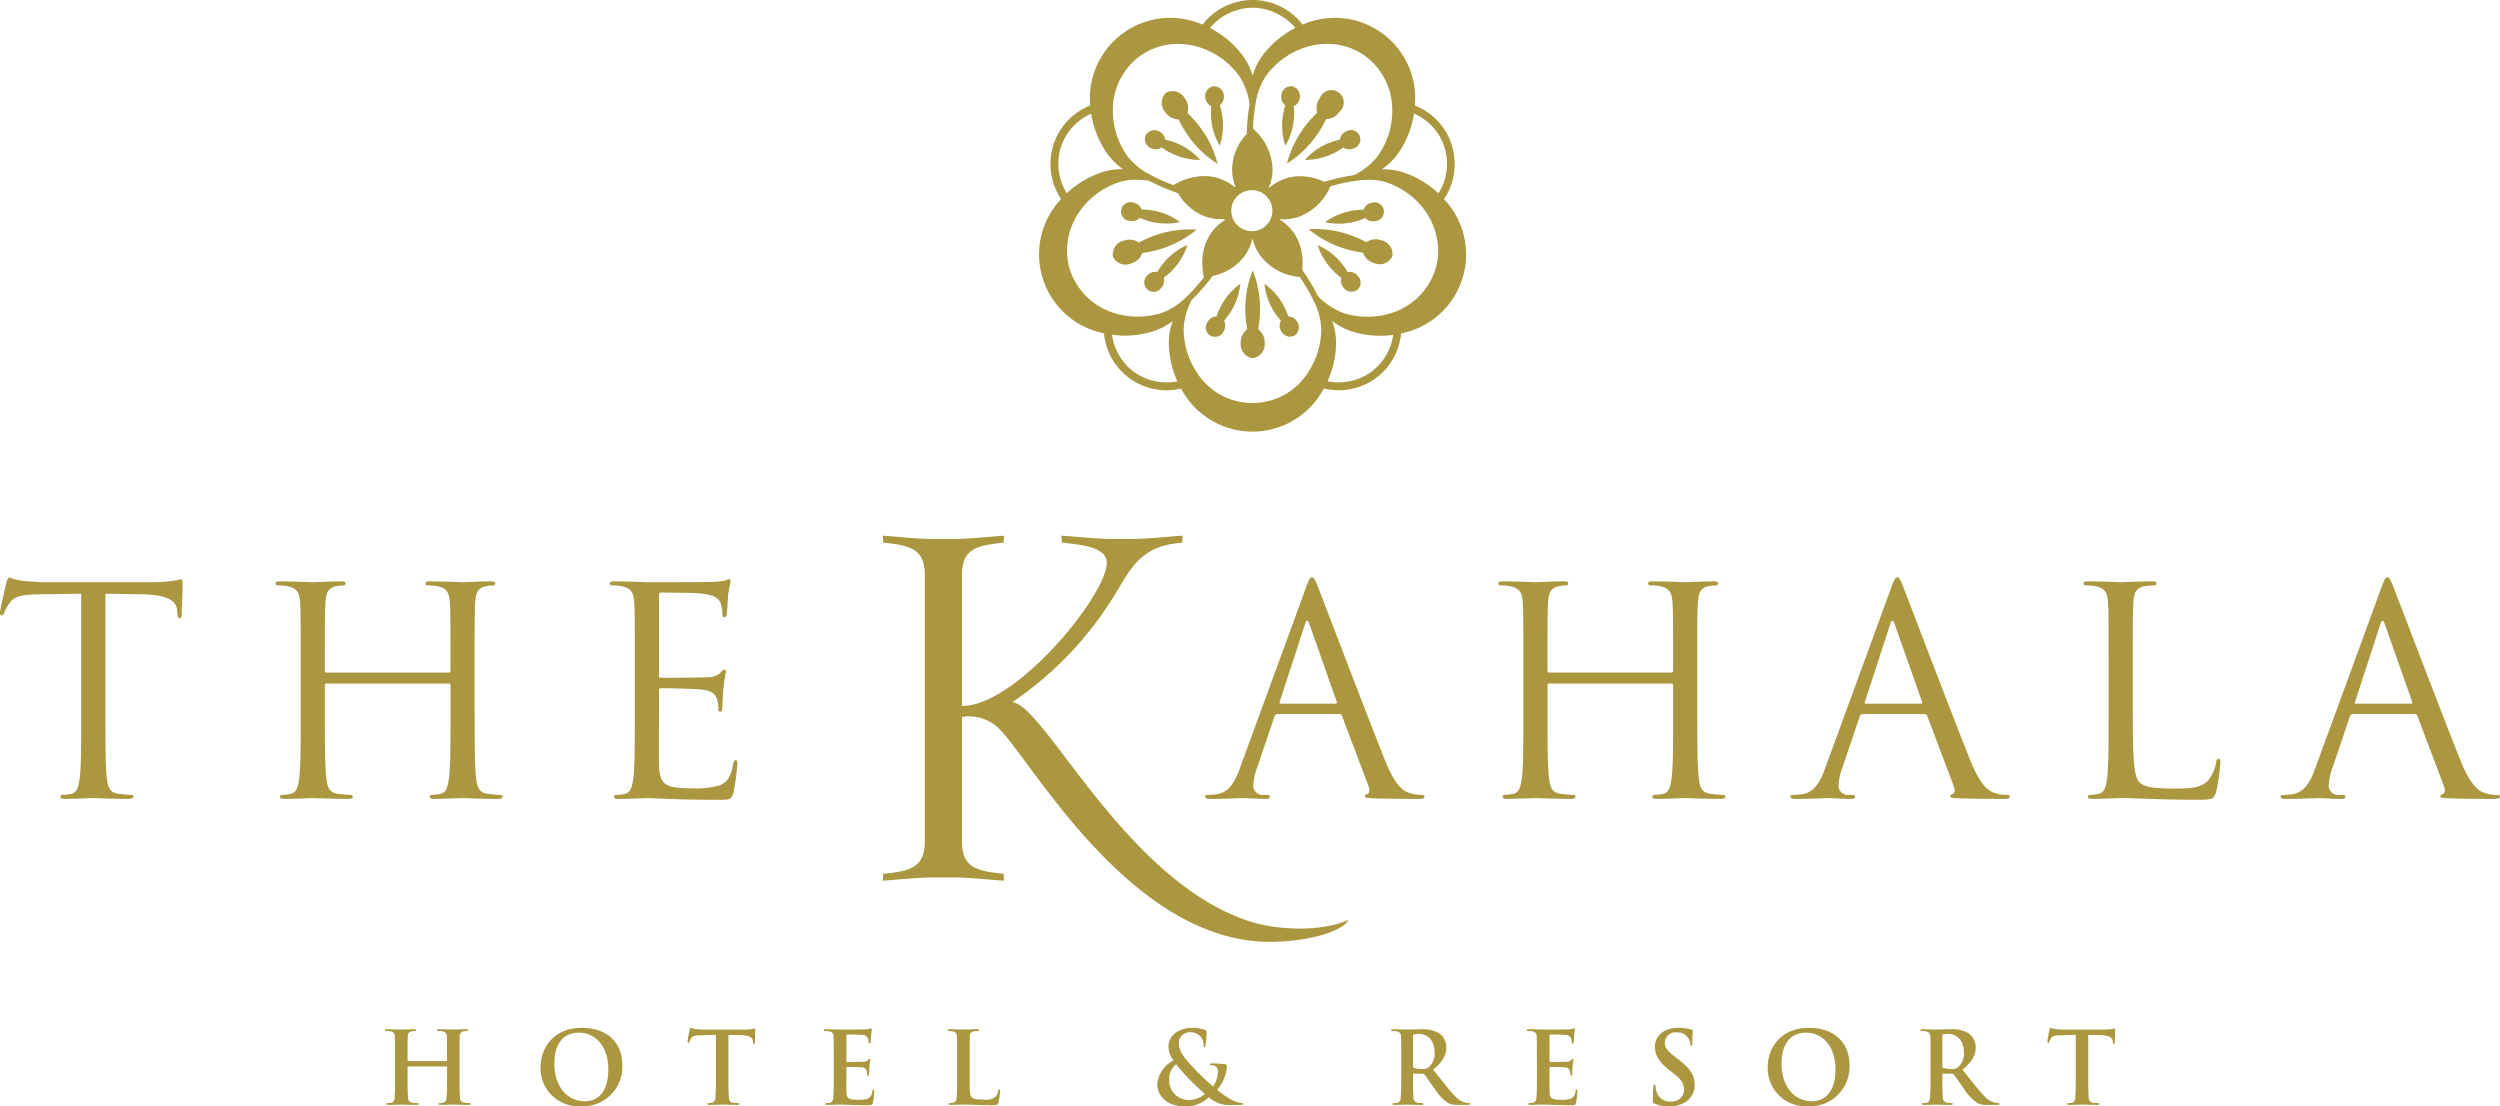 <svg xmlns="http://www.w3.org/2000/svg" width="409" height="181" viewBox="0 0 409 181">
  <defs>
    <style>
      .cls-1 {
        fill: #aa973f;
        fill-rule: evenodd;
      }
    </style>
  </defs>
  <path id="c-navi_logo_kahala.svg" class="cls-1" d="M613.245,467.05c0,4.519,0,8.239.234,10.217,0.145,1.364.427,2.4,1.839,2.591,0.66,0.091,1.7.188,2.12,0.188a0.308,0.308,0,0,1,.378.282c0,0.235-.236.375-0.753,0.375-2.592,0-5.56-.14-5.8-0.14s-3.2.14-4.618,0.14c-0.52,0-.754-0.093-0.754-0.375a0.306,0.306,0,0,1,.375-0.282,7.546,7.546,0,0,0,1.414-.188c0.945-.19,1.18-1.227,1.368-2.591,0.235-1.978.235-5.7,0.235-10.217V447.137l-6.972.093c-2.922.046-4.054,0.376-4.808,1.506a8.132,8.132,0,0,0-.8,1.46,0.522,0.522,0,0,1-.47.47c-0.141,0-.236-0.14-0.236-0.426,0-.472.944-4.52,1.036-4.893a1.573,1.573,0,0,1,.472-0.9,8.537,8.537,0,0,0,2.072.566c1.368,0.142,3.16.235,3.724,0.235h17.67a22.854,22.854,0,0,0,4.666-.471c0.235,0,.235.282,0.235,0.568,0,1.409-.141,4.662-0.141,5.179,0,0.42-.141.61-0.33,0.61-0.235,0-.329-0.141-0.378-0.8l-0.048-.52c-0.187-1.414-1.27-2.493-5.793-2.588l-5.939-.093V467.05Zm60.412,0c0,4.519,0,8.239.235,10.217,0.14,1.364.422,2.4,1.837,2.591,0.658,0.091,1.7.188,2.12,0.188a0.3,0.3,0,0,1,.375.282c0,0.235-.235.375-0.753,0.375-2.592,0-5.559-.14-5.794-0.14s-3.207.14-4.619,0.14c-0.517,0-.753-0.093-0.753-0.375a0.307,0.307,0,0,1,.377-0.282,7.536,7.536,0,0,0,1.413-.188c0.943-.19,1.179-1.227,1.365-2.591,0.237-1.978.237-5.7,0.237-10.217v-4.941a0.271,0.271,0,0,0-.282-0.283H649.434a0.247,0.247,0,0,0-.284.283v4.941c0,4.519,0,8.239.237,10.217,0.141,1.364.423,2.4,1.837,2.591,0.663,0.091,1.7.188,2.122,0.188a0.307,0.307,0,0,1,.377.282c0,0.235-.236.375-0.756,0.375-2.592,0-5.558-.14-5.795-0.14s-3.2.14-4.619,0.14c-0.516,0-.753-0.093-0.753-0.375a0.307,0.307,0,0,1,.378-0.282,7.515,7.515,0,0,0,1.412-.188c0.945-.19,1.181-1.227,1.368-2.591,0.237-1.978.237-5.7,0.237-10.217v-8.285c0-7.348,0-8.665-.1-10.171-0.092-1.6-.472-2.355-2.025-2.683a8.508,8.508,0,0,0-1.6-.141,0.331,0.331,0,0,1-.376-0.282c0-.286.235-0.378,0.753-0.378,2.123,0,5.089.14,5.325,0.14s3.2-.14,4.618-0.14c0.52,0,.755.092,0.755,0.378a0.332,0.332,0,0,1-.376.282,6.652,6.652,0,0,0-1.18.141c-1.271.235-1.65,1.033-1.743,2.683-0.1,1.506-.1,2.823-0.1,10.171v0.987a0.249,0.249,0,0,0,.284.282h19.981a0.248,0.248,0,0,0,.282-0.282v-0.987c0-7.348,0-8.665-.1-10.171-0.092-1.6-.471-2.355-2.025-2.683a8.472,8.472,0,0,0-1.6-.141,0.331,0.331,0,0,1-.376-0.282c0-.286.233-0.378,0.753-0.378,2.118,0,5.087.14,5.325,0.14s3.2-.14,4.617-0.14c0.515,0,.753.092,0.753,0.378a0.332,0.332,0,0,1-.379.282,6.617,6.617,0,0,0-1.175.141c-1.271.235-1.65,1.033-1.742,2.683-0.094,1.506-.094,2.823-0.094,10.171v8.285Zm26.2-8.285c0-7.348,0-8.665-.1-10.171-0.1-1.6-.469-2.355-2.025-2.683a8.478,8.478,0,0,0-1.6-.141,0.332,0.332,0,0,1-.377-0.282c0-.286.236-0.378,0.753-0.378,2.122,0,5.093.14,5.326,0.14,0.332,0,9.707,0,10.793-.048a12.624,12.624,0,0,0,2.024-.233,4.173,4.173,0,0,1,.659-0.235c0.141,0,.191.192,0.191,0.423,0,0.331-.238.894-0.379,2.209-0.046.475-.141,2.542-0.233,3.112a0.548,0.548,0,0,1-.332.517c-0.282,0-.376-0.236-0.376-0.614a5.031,5.031,0,0,0-.285-1.695c-0.33-.75-0.8-1.32-3.346-1.6-0.8-.1-5.936-0.144-6.454-0.144-0.189,0-.283.144-0.283,0.474v13c0,0.329.048,0.469,0.283,0.469,0.614,0,6.41,0,7.493-.094a3.16,3.16,0,0,0,2.213-.657,1.423,1.423,0,0,1,.711-0.614c0.138,0,.235.092,0.235,0.374s-0.235,1.085-.38,2.639c-0.093.943-.187,2.685-0.187,3.013,0,0.376,0,.9-0.33.9a0.352,0.352,0,0,1-.33-0.424,4.828,4.828,0,0,0-.188-1.555c-0.19-.661-0.614-1.457-2.453-1.648-1.27-.141-5.936-0.233-6.737-0.233a0.3,0.3,0,0,0-.33.33v4.14c0,1.6-.047,7.063,0,8.052,0.144,3.247.848,3.862,5.469,3.862a13.6,13.6,0,0,0,4.52-.514c1.226-.522,1.793-1.465,2.123-3.394,0.092-.521.188-0.7,0.423-0.7,0.281,0,.281.374,0.281,0.7a45.794,45.794,0,0,1-.612,4.567c-0.329,1.22-.707,1.22-2.544,1.22-7.115,0-10.272-.28-11.639-0.28-0.233,0-3.2.14-4.617,0.14-0.518,0-.753-0.093-0.753-0.375a0.306,0.306,0,0,1,.376-0.282,7.514,7.514,0,0,0,1.413-.188c0.939-.19,1.179-1.227,1.366-2.591,0.237-1.978.237-5.7,0.237-10.217v-8.285ZM803.7,504.085c-23.239,0-39.775-31.168-44.6-35.186a7.013,7.013,0,0,0-5.719-1.611v20.275c0,3.572,1.43,4.826,5.808,5.269a4.082,4.082,0,0,0,.984.088l0.091,1.164-1.252-.092c-3.128-.266-5.272-0.442-6.972-0.442h-3.4c-1.7,0-3.84.176-6.968,0.442l-1.253.092,0.089-1.164a4.078,4.078,0,0,0,.985-0.088c4.379-.443,5.808-1.7,5.808-5.269v-43.4c0-3.571-1.429-4.819-5.808-5.267a4.123,4.123,0,0,0-.985-0.087l-0.089-1.166,1.253,0.087c3.128,0.272,5.271.448,6.968,0.448h3.4c1.7,0,3.844-.176,6.972-0.448l1.252-.087-0.091,1.166a4.128,4.128,0,0,0-.984.087c-4.378.448-5.808,1.7-5.808,5.267V465.5c8.936,0,23.687-18.215,23.687-23.4,0-2.231-2.95-2.858-6.346-3.214a4.147,4.147,0,0,0-.987-0.087l-0.088-1.166,1.251,0.087c3.127,0.272,5.275.448,6.974,0.448h3.4c1.7,0,3.842-.176,6.97-0.448l1.251-.087L789.4,438.8a4.111,4.111,0,0,0-.984.087c-6.079.714-7.686,4.643-9.922,8.217a56.992,56.992,0,0,1-16.892,17.775c5.272,0.443,18.143,28.575,38.165,35.63,5.366,1.878,12.605,1.878,16.808,0C815.947,502.122,810.585,504.085,803.7,504.085Zm5.9-57.8c0.563-1.553.749-1.838,1.031-1.838s0.476,0.238,1.039,1.7c0.705,1.79,8.105,21.236,10.981,28.389,1.694,4.2,3.06,4.948,4.051,5.229a6.061,6.061,0,0,0,1.884.282c0.282,0,.47.046,0.47,0.282,0,0.282-.424.375-0.941,0.375-0.707,0-4.146,0-7.4-.093-0.9-.047-1.414-0.047-1.414-0.33a0.355,0.355,0,0,1,.331-0.331c0.281-.091.563-0.514,0.281-1.269L815.539,467.1a0.413,0.413,0,0,0-.422-0.281H804.981a0.5,0.5,0,0,0-.472.377l-2.823,8.335a9.821,9.821,0,0,0-.663,3.154,1.6,1.6,0,0,0,1.792,1.366h0.471c0.329,0,.473.093,0.473,0.282,0,0.282-.285.375-0.708,0.375-1.134,0-3.161-.14-3.676-0.14s-3.112.14-5.327,0.14c-0.612,0-.894-0.093-0.894-0.375a0.348,0.348,0,0,1,.423-0.282,13.184,13.184,0,0,0,1.368-.1c2.168-.281,3.11-2.069,3.956-4.423Zm4.893,18.835c0.238,0,.238-0.141.192-0.328l-4.476-12.715c-0.237-.71-0.469-0.71-0.7,0l-4.146,12.715c-0.1.232,0,.328,0.141,0.328H814.5Zm59.188,1.928c0,4.519,0,8.239.237,10.217,0.141,1.364.423,2.4,1.836,2.591,0.661,0.091,1.7.188,2.124,0.188a0.31,0.31,0,0,1,.379.282c0,0.235-.239.375-0.759,0.375-2.589,0-5.561-.14-5.793-0.14s-3.206.14-4.621,0.14c-0.518,0-.751-0.093-0.751-0.375a0.3,0.3,0,0,1,.373-0.282,7.513,7.513,0,0,0,1.416-.188c0.942-.19,1.177-1.227,1.366-2.591,0.237-1.978.237-5.7,0.237-10.217v-4.941a0.273,0.273,0,0,0-.285-0.283H849.466a0.247,0.247,0,0,0-.284.283v4.941c0,4.519,0,8.239.233,10.217,0.141,1.364.429,2.4,1.838,2.591,0.662,0.091,1.7.188,2.125,0.188a0.306,0.306,0,0,1,.376.282c0,0.235-.238.375-0.756,0.375-2.592,0-5.56-.14-5.8-0.14s-3.2.14-4.616,0.14c-0.521,0-.756-0.093-0.756-0.375a0.306,0.306,0,0,1,.376-0.282,7.567,7.567,0,0,0,1.416-.188c0.942-.19,1.176-1.227,1.365-2.591,0.238-1.978.238-5.7,0.238-10.217v-8.285c0-7.348,0-8.665-.1-10.171-0.1-1.6-.473-2.355-2.027-2.683a8.5,8.5,0,0,0-1.6-.141,0.331,0.331,0,0,1-.377-0.282c0-.286.237-0.378,0.752-0.378,2.122,0,5.09.14,5.326,0.14s3.2-.14,4.619-0.14c0.52,0,.75.092,0.75,0.378a0.327,0.327,0,0,1-.371.282,6.584,6.584,0,0,0-1.179.141c-1.274.235-1.653,1.033-1.748,2.683-0.092,1.506-.092,2.823-0.092,10.171v0.987a0.249,0.249,0,0,0,.284.282h19.978a0.25,0.25,0,0,0,.285-0.282v-0.987c0-7.348,0-8.665-.1-10.171-0.094-1.6-.47-2.355-2.024-2.683a8.515,8.515,0,0,0-1.6-.141,0.332,0.332,0,0,1-.377-0.282c0-.286.236-0.378,0.753-0.378,2.122,0,5.09.14,5.328,0.14s3.2-.14,4.614-0.14c0.518,0,.756.092,0.756,0.378a0.331,0.331,0,0,1-.375.282,6.622,6.622,0,0,0-1.18.141c-1.272.235-1.65,1.033-1.744,2.683-0.1,1.506-.1,2.823-0.1,10.171v8.285Zm31.665-20.763c0.563-1.553.753-1.838,1.035-1.838s0.472,0.238,1.039,1.7c0.7,1.79,8.1,21.236,10.977,28.389,1.7,4.2,3.063,4.948,4.053,5.229a6.088,6.088,0,0,0,1.886.282c0.281,0,.468.046,0.468,0.282,0,0.282-.423.375-0.939,0.375-0.705,0-4.151,0-7.4-.093-0.9-.047-1.416-0.047-1.416-0.33a0.361,0.361,0,0,1,.33-0.331c0.282-.091.568-0.514,0.282-1.269L911.285,467.1a0.411,0.411,0,0,0-.422-0.281H900.731a0.5,0.5,0,0,0-.473.377l-2.827,8.335a9.953,9.953,0,0,0-.656,3.154,1.6,1.6,0,0,0,1.789,1.366h0.47c0.33,0,.471.093,0.471,0.282,0,0.282-.282.375-0.7,0.375-1.135,0-3.16-.14-3.681-0.14s-3.105.14-5.32,0.14c-0.612,0-.9-0.093-0.9-0.375a0.353,0.353,0,0,1,.427-0.282,13.166,13.166,0,0,0,1.367-.1c2.166-.281,3.107-2.069,3.955-4.423Zm4.9,18.835c0.237,0,.237-0.141.191-0.328l-4.478-12.715c-0.238-.71-0.471-0.71-0.708,0l-4.142,12.715c-0.1.232,0,.328,0.137,0.328h9Zm34.68,2.022c0,6.926.191,9.937,1.038,10.784,0.756,0.752,1.982,1.085,5.654,1.085,2.5,0,4.573-.049,5.7-1.415a6.577,6.577,0,0,0,1.228-2.823c0.047-.376.141-0.616,0.423-0.616,0.233,0,.282.192,0.282,0.706a30.212,30.212,0,0,1-.705,4.711c-0.33,1.083-.471,1.267-2.972,1.267-6.784,0-9.893-.28-12.629-0.28-0.422,0-3.2.14-4.614,0.14-0.517,0-.757-0.093-0.757-0.375a0.307,0.307,0,0,1,.377-0.282,7.513,7.513,0,0,0,1.416-.188c0.941-.19,1.177-1.227,1.366-2.591,0.237-1.978.237-5.7,0.237-10.217v-8.285c0-7.348,0-8.665-.1-10.171-0.1-1.6-.471-2.355-2.027-2.683a8.472,8.472,0,0,0-1.6-.141,0.332,0.332,0,0,1-.377-0.282c0-.286.236-0.378,0.754-0.378,2.121,0,5.089.14,5.322,0.14s3.679-.14,5.091-0.14c0.518,0,.754.092,0.754,0.378a0.33,0.33,0,0,1-.377.282,10.531,10.531,0,0,0-1.553.141c-1.367.235-1.744,1.033-1.838,2.683-0.1,1.506-.1,2.823-0.1,10.171v8.379Zm40.607-20.857c0.57-1.553.756-1.838,1.038-1.838s0.47,0.238,1.033,1.7c0.714,1.79,8.108,21.236,10.982,28.389,1.7,4.2,3.061,4.948,4.051,5.229a6.115,6.115,0,0,0,1.89.282c0.28,0,.47.046,0.47,0.282,0,0.282-.42.375-0.94,0.375-0.71,0-4.153,0-7.4-.093-0.9-.047-1.416-0.047-1.416-0.33a0.358,0.358,0,0,1,.331-0.331c0.282-.091.567-0.514,0.282-1.269L991.474,467.1a0.411,0.411,0,0,0-.423-0.281H980.92a0.5,0.5,0,0,0-.472.377l-2.824,8.335a9.83,9.83,0,0,0-.659,3.154,1.6,1.6,0,0,0,1.789,1.366h0.468c0.332,0,.473.093,0.473,0.282,0,0.282-.282.375-0.706,0.375-1.133,0-3.159-.14-3.677-0.14s-3.109.14-5.322,0.14c-0.614,0-.9-0.093-0.9-0.375a0.351,0.351,0,0,1,.425-0.282,13,13,0,0,0,1.364-.1c2.169-.281,3.114-2.069,3.957-4.423Zm4.9,18.835c0.237,0,.237-0.141.189-0.328l-4.477-12.715q-0.356-1.065-.707,0L981.3,464.794c-0.094.232,0,.328,0.141,0.328h9Zm-204.053-69.7a1.728,1.728,0,0,1-.4,1.677,1.531,1.531,0,1,1-2.261-2.034,1.754,1.754,0,0,1,1.631-.573,10.44,10.44,0,0,1,4.855-4.386l0.04,0.036A10.529,10.529,0,0,1,786.386,395.425Zm-4.931-12.26a1.748,1.748,0,0,1,1.312,1.123,10.557,10.557,0,0,1,6.231,2l-0.014.053a10.446,10.446,0,0,1-6.5-.7,1.741,1.741,0,0,1-1.657.494A1.531,1.531,0,1,1,781.455,383.165Zm-3.366,8.845a2.284,2.284,0,0,1,1.785-2.638,2.655,2.655,0,0,1,2.453.325,17.294,17.294,0,0,1,9.365-2.133l0.021,0.064a17.5,17.5,0,0,1-8.839,3.77,2.654,2.654,0,0,1-1.788,1.7A2.29,2.29,0,0,1,778.089,392.01Zm16.435-27.9a1.626,1.626,0,0,1,1.7,1.54,1.741,1.741,0,0,1-.663,1.593,10.532,10.532,0,0,1,.016,6.54l-0.05.006a10.427,10.427,0,0,1-1.348-6.4,1.743,1.743,0,0,1-.984-1.421A1.624,1.624,0,0,1,794.524,364.107Zm-7.766,1.074a2.291,2.291,0,0,1,3.063.882,2.661,2.661,0,0,1,.448,2.431,17.281,17.281,0,0,1,4.927,8.24l-0.054.039a17.458,17.458,0,0,1-6.32-7.234,2.653,2.653,0,0,1-2.168-1.173A2.287,2.287,0,0,1,786.758,365.181Zm-3.351,7a1.628,1.628,0,0,1,2.183-.7,1.753,1.753,0,0,1,1.049,1.375,10.465,10.465,0,0,1,5.676,3.258l-0.024.05a10.557,10.557,0,0,1-6.217-2.04,1.751,1.751,0,0,1-1.722.138A1.619,1.619,0,0,1,783.407,372.179Zm32.843-.694a1.53,1.53,0,1,1,1.235,2.777,1.734,1.734,0,0,1-1.72-.138,10.558,10.558,0,0,1-6.219,2.04l-0.02-.05a10.46,10.46,0,0,1,5.675-3.258A1.736,1.736,0,0,1,816.25,371.485Zm-4.3-5.471a2.02,2.02,0,1,1,3.171,2.3,2.664,2.664,0,0,1-2.174,1.175,17.279,17.279,0,0,1-6.323,7.23l-0.053-.042a17.433,17.433,0,0,1,4.932-8.24A2.647,2.647,0,0,1,811.946,366.014Zm-4.635-1.907a1.621,1.621,0,0,1,1.337,1.857,1.746,1.746,0,0,1-.982,1.424,10.413,10.413,0,0,1-1.346,6.4l-0.053,0a10.532,10.532,0,0,1,.018-6.542,1.74,1.74,0,0,1-.665-1.593A1.627,1.627,0,0,1,807.311,364.107Zm11.768,20.2a1.714,1.714,0,0,1,1.308-1.122,1.531,1.531,0,1,1,.633,2.974,1.754,1.754,0,0,1-1.659-.493,10.42,10.42,0,0,1-6.506.694l-0.011-.051A10.586,10.586,0,0,1,819.079,384.308Zm-0.948,13.069a1.633,1.633,0,0,1-2.281-.253,1.739,1.739,0,0,1-.4-1.679,10.558,10.558,0,0,1-3.865-5.279l0.04-.037a10.461,10.461,0,0,1,4.854,4.387,1.739,1.739,0,0,1,1.631.574A1.625,1.625,0,0,1,818.131,397.377Zm5.648-5.431a2.287,2.287,0,0,1-3,1.086,2.637,2.637,0,0,1-1.789-1.706,17.266,17.266,0,0,1-8.836-3.768l0.022-.068a17.514,17.514,0,0,1,9.368,2.141,2.648,2.648,0,0,1,2.448-.322A2.283,2.283,0,0,1,823.779,391.946Zm8.46-9.367,0.025-.037a10.3,10.3,0,0,0-4.788-15.288,13.146,13.146,0,0,0-18.355-13.233c-0.036-.039-0.071-0.074-0.1-0.111a10.337,10.337,0,0,0-16.194,0c-0.031.037-.068,0.072-0.1,0.113a13.147,13.147,0,0,0-18.362,13.231,10.3,10.3,0,0,0-4.785,15.288,0.059,0.059,0,0,0,.016.023,13.161,13.161,0,0,0,7.023,21.962,10.236,10.236,0,0,0,12.6,9.034,13.2,13.2,0,0,0,23.365-.007,10.244,10.244,0,0,0,12.642-9.009A13.155,13.155,0,0,0,832.239,382.579ZM809.1,357.9a11.808,11.808,0,0,1,4.021-.716,10.56,10.56,0,0,1,6.254,2,10.94,10.94,0,0,1,4.4,8.972c0,0.1,0,.208-0.006.316a11.172,11.172,0,0,1-.089,1.208,12.778,12.778,0,0,1-2.363,5.963,11.264,11.264,0,0,1-3.783,3,35.917,35.917,0,0,0-4.874,1.1,9.3,9.3,0,0,0-3.935-.912,7.732,7.732,0,0,0-2.4.375,7.959,7.959,0,0,0-2.543,1.4l-0.247.2,0.121-.292a7.894,7.894,0,0,0,.538-2.837,9.085,9.085,0,0,0-3.2-6.614,30.026,30.026,0,0,1,.418-4.1,11.279,11.279,0,0,1,1.689-4.53,12.8,12.8,0,0,1,4.864-4.052A12.2,12.2,0,0,1,809.1,357.9Zm-4.935,26.563c0,0.047-.006.092-0.007,0.132a3.3,3.3,0,0,1-.469,1.582,3.365,3.365,0,0,1-1.9,1.5,3.278,3.278,0,0,1-.986.148,3.4,3.4,0,0,1-.719-0.078,3.364,3.364,0,0,1-2.067-1.4,3.273,3.273,0,0,1-.565-1.675,1.98,1.98,0,0,1-.013-0.206,3.326,3.326,0,0,1,.778-2.146,3.416,3.416,0,0,1,1.4-1,3.314,3.314,0,0,1,1.182-.213,3.251,3.251,0,0,1,1.258.241,3.377,3.377,0,0,1,1.359,1.011A3.329,3.329,0,0,1,804.161,384.466Zm-3.239-33.2a9.284,9.284,0,0,1,6.982,3.31,15.543,15.543,0,0,0-5.509,4.717,10.841,10.841,0,0,0-1.475,3.083,10.788,10.788,0,0,0-1.475-3.083,15.554,15.554,0,0,0-5.507-4.717A9.285,9.285,0,0,1,800.922,351.263Zm-18.456,7.928a10.521,10.521,0,0,1,6.251-2,11.872,11.872,0,0,1,4.023.716c0.382,0.141.758,0.295,1.132,0.477a12.786,12.786,0,0,1,4.858,4.051,11.211,11.211,0,0,1,1.694,4.558,35.654,35.654,0,0,0-.455,4.906,8.656,8.656,0,0,0-2.4,5.782,7.833,7.833,0,0,0,.537,2.829l-0.129.093a7.964,7.964,0,0,0-2.562-1.419l0.025-.075-0.027.075a7.833,7.833,0,0,0-2.415-.375,9.964,9.964,0,0,0-5.037,1.473,29.8,29.8,0,0,1-3.738-1.666,11.158,11.158,0,0,1-3.7-2.963,12.818,12.818,0,0,1-2.367-5.96c-0.05-.4-0.078-0.809-0.09-1.208-0.007-.114-0.007-0.216-0.007-0.322A10.918,10.918,0,0,1,782.466,359.191Zm-12.9,14.839a9.2,9.2,0,0,1,4.941-5.446,15.528,15.528,0,0,0,2.8,6.781,10.884,10.884,0,0,0,2.426,2.315,10.9,10.9,0,0,0-3.329.457,15.572,15.572,0,0,0-5.886,3.478A9.229,9.229,0,0,1,769.565,374.03Zm11.975,36.835a9.162,9.162,0,0,1-3.618-6.1,15.583,15.583,0,0,0,6.934-.624,10.882,10.882,0,0,0,2.976-1.6,10.9,10.9,0,0,0-.62,3.374,15.537,15.537,0,0,0,1.4,6.477A9.2,9.2,0,0,1,781.54,410.865Zm4.594-9.7a13.1,13.1,0,0,1-3.991.635h-0.028a12.948,12.948,0,0,1-2.044-.162,11.259,11.259,0,0,1-1.183-.254,11.029,11.029,0,0,1-7.821-7.155,10.4,10.4,0,0,1-.513-3.223,11.393,11.393,0,0,1,2.712-7.263,11.945,11.945,0,0,1,.816-0.889,12.9,12.9,0,0,1,5.1-3.08,8.529,8.529,0,0,1,2.659-.367,15.9,15.9,0,0,1,2.114.154,36.217,36.217,0,0,0,4.763,2.048,8.649,8.649,0,0,0,4.653,3.876,7.877,7.877,0,0,0,2.413.37c0.188,0,.374,0,0.56-0.014l0.047,0.151A7.913,7.913,0,0,0,794.224,388a8.379,8.379,0,0,0-1.529,4.97,12.34,12.34,0,0,0,.26,2.406,30.964,30.964,0,0,1-2.82,3.151A11.256,11.256,0,0,1,786.134,401.167Zm24.738,8.218c-0.174.362-.367,0.712-0.573,1.054a10.787,10.787,0,0,1-18.8.007c-0.209-.34-0.395-0.686-0.574-1.049a12.884,12.884,0,0,1-1.283-5.628,11.271,11.271,0,0,1,1.312-4.688,36.057,36.057,0,0,0,3.458-3.946,8.637,8.637,0,0,0,5.182-3.236,7.849,7.849,0,0,0,1.229-2.614l0.078-.291,0.082,0.291a7.868,7.868,0,0,0,1.223,2.58,9.106,9.106,0,0,0,6.427,3.464,29.806,29.806,0,0,1,2.2,3.723,11.373,11.373,0,0,1,1.325,4.717A12.907,12.907,0,0,1,810.872,409.385Zm9.431,1.48a9.193,9.193,0,0,1-7.124,1.513,15.55,15.55,0,0,0,1.4-6.464,10.779,10.779,0,0,0-.634-3.4,10.887,10.887,0,0,0,3.044,1.652,15.572,15.572,0,0,0,6.931.627A9.157,9.157,0,0,1,820.3,410.865Zm10.467-16.617a11.027,11.027,0,0,1-7.822,7.159q-0.579.153-1.18,0.253a13.55,13.55,0,0,1-2.05.163,12.948,12.948,0,0,1-4.015-.639,11.232,11.232,0,0,1-4.092-2.738,36.244,36.244,0,0,0-2.586-4.319,11.3,11.3,0,0,0,.071-1.2,8.4,8.4,0,0,0-1.522-4.96,8.079,8.079,0,0,0-2.057-1.942l-0.226-.152,0.273,0c0.135,0,.27.008,0.4,0.008a7.982,7.982,0,0,0,2.409-.37,9.08,9.08,0,0,0,5.273-5.02,30.361,30.361,0,0,1,4.22-.917,16.191,16.191,0,0,1,2.138-.152,8.692,8.692,0,0,1,2.65.364,13.024,13.024,0,0,1,5.1,3.078c0.283,0.281.554,0.578,0.812,0.888a11.408,11.408,0,0,1,2.711,7.268A10.34,10.34,0,0,1,830.77,394.248Zm-5.331-16.092a10.774,10.774,0,0,0-3.36-.451,10.938,10.938,0,0,0,2.458-2.34,15.513,15.513,0,0,0,2.8-6.782,8.977,8.977,0,0,1,3.989,13.047A15.593,15.593,0,0,0,825.439,378.156ZM796.2,404.185a1.533,1.533,0,1,1-2.638-1.521,1.743,1.743,0,0,1,1.474-.9,10.536,10.536,0,0,1,3.834-5.3l0.045,0.024a10.45,10.45,0,0,1-2.675,5.969A1.749,1.749,0,0,1,796.2,404.185Zm4.742,4.414a2.291,2.291,0,0,1-1.962-2.515,2.661,2.661,0,0,1,1.068-2.229,17.27,17.27,0,0,1,.862-9.562h0.068a17.444,17.444,0,0,1,.857,9.565,2.646,2.646,0,0,1,1.064,2.226A2.291,2.291,0,0,1,800.939,408.6Zm6.824-3.691a1.629,1.629,0,0,1-2.171-.723,1.727,1.727,0,0,1-.039-1.729,10.427,10.427,0,0,1-2.678-5.969l0.046-.024a10.534,10.534,0,0,1,3.835,5.3,1.747,1.747,0,0,1,1.474.9A1.627,1.627,0,0,1,807.763,404.908ZM669.03,523.588a0.1,0.1,0,0,0,.1-0.113v-0.344c0-2.493,0-2.946-.031-3.471a0.809,0.809,0,0,0-.7-0.934,3.31,3.31,0,0,0-.64-0.045c-0.177,0-.277-0.034-0.277-0.152s0.113-.146.343-0.146c0.885,0,1.916.053,2.359,0.053,0.392,0,1.424-.053,2.065-0.053,0.228,0,.344.031,0.344,0.146s-0.1.152-.295,0.152a2.73,2.73,0,0,0-.476.045,0.781,0.781,0,0,0-.605.934c-0.033.525-.033,0.978-0.033,3.471v2.877c0,1.511,0,2.806.08,3.509a0.783,0.783,0,0,0,.639.88,6.723,6.723,0,0,0,.838.065c0.181,0,.261.053,0.261,0.135,0,0.115-.13.164-0.329,0.164-1.065,0-2.1-.049-2.555-0.049-0.377,0-1.408.049-2.048,0.049-0.228,0-.343-0.049-0.343-0.164,0-.082.066-0.135,0.263-0.135a2.6,2.6,0,0,0,.588-0.065,0.87,0.87,0,0,0,.475-0.9c0.082-.681.082-1.976,0.082-3.487v-1.435a0.1,0.1,0,0,0-.1-0.1h-6.257a0.087,0.087,0,0,0-.1.1v1.435c0,1.511,0,2.806.082,3.509a0.782,0.782,0,0,0,.64.88,6.645,6.645,0,0,0,.835.065c0.181,0,.261.053,0.261,0.135,0,0.115-.13.164-0.325,0.164-1.066,0-2.1-.049-2.557-0.049-0.376,0-1.409.049-2.064,0.049-0.214,0-.327-0.049-0.327-0.164,0-.082.066-0.135,0.261-0.135a2.592,2.592,0,0,0,.589-0.065,0.878,0.878,0,0,0,.477-0.9c0.082-.681.082-1.976,0.082-3.487v-2.877c0-2.493,0-2.946-.035-3.471a0.805,0.805,0,0,0-.705-0.934,3.3,3.3,0,0,0-.637-0.045c-0.182,0-.279-0.034-0.279-0.152s0.115-.146.342-0.146c0.887,0,1.92.053,2.361,0.053,0.393,0,1.426-.053,2.063-0.053,0.232,0,.345.031,0.345,0.146s-0.1.152-.295,0.152a2.71,2.71,0,0,0-.474.045,0.787,0.787,0,0,0-.608.934c-0.032.525-.032,0.978-0.032,3.471v0.344a0.1,0.1,0,0,0,.1.113h6.257Zm15.4,0.985c0-2.8,1.853-6.419,6.765-6.419,4.081,0,6.618,2.372,6.618,6.124a6.471,6.471,0,0,1-6.78,6.712A6.239,6.239,0,0,1,684.434,524.573Zm11.091,0.31c0-3.666-2.112-5.941-4.8-5.941-1.884,0-4.032,1.045-4.032,5.125,0,3.4,1.885,6.1,5.033,6.1C692.87,530.169,695.525,529.615,695.525,524.883Zm17.6-5.582-2.439.063c-0.951.033-1.345,0.116-1.591,0.48a1.974,1.974,0,0,0-.277.569,0.193,0.193,0,0,1-.181.193c-0.115,0-.148-0.08-0.148-0.256,0-.261.314-1.754,0.346-1.883,0.048-.215.1-0.313,0.195-0.313a3.747,3.747,0,0,0,.705.2c0.475,0.05,1.1.086,1.639,0.086h6.485a7.668,7.668,0,0,0,1.131-.086,3.676,3.676,0,0,1,.444-0.081c0.114,0,.13.1,0.13,0.342,0,0.346-.05,1.478-0.05,1.9-0.014.162-.048,0.259-0.146,0.259-0.131,0-.165-0.08-0.181-0.328l-0.017-.178c-0.03-.422-0.475-0.885-1.93-0.916l-2.067-.049v6.707c0,1.511,0,2.806.083,3.509a0.782,0.782,0,0,0,.638.88,6.736,6.736,0,0,0,.836.065c0.178,0,.263.053,0.263,0.135,0,0.115-.131.164-0.311,0.164-1.082,0-2.114-.049-2.572-0.049-0.379,0-1.409.049-2.065,0.049-0.213,0-.329-0.049-0.329-0.164,0-.082.069-0.135,0.263-0.135a2.624,2.624,0,0,0,.59-0.065,0.846,0.846,0,0,0,.474-0.9c0.082-.681.082-1.976,0.082-3.487V519.3Zm19.282,3.83c0-2.493,0-2.946-.035-3.471a0.8,0.8,0,0,0-.7-0.934,3.278,3.278,0,0,0-.636-0.045c-0.18,0-.28-0.034-0.28-0.152s0.116-.146.359-0.146c0.869,0,1.9.053,2.36,0.053,0.527,0,3.784,0,4.1-.022a6.445,6.445,0,0,0,.705-0.1,1.378,1.378,0,0,1,.262-0.066c0.08,0,.1.066,0.1,0.148a10.708,10.708,0,0,0-.131,1.067c-0.017.162-.049,0.883-0.083,1.077a0.174,0.174,0,0,1-.163.18c-0.115,0-.147-0.086-0.147-0.228a1.654,1.654,0,0,0-.1-0.589,1.025,1.025,0,0,0-1.1-.591c-0.278-.032-2-0.069-2.327-0.069-0.082,0-.112.054-0.112,0.167v4.143c0,0.116.013,0.179,0.112,0.179,0.361,0,2.243,0,2.623-.036a1.111,1.111,0,0,0,.787-0.245,0.473,0.473,0,0,1,.26-0.213,0.114,0.114,0,0,1,.116.134c0,0.1-.082.36-0.131,1.2-0.034.325-.066,0.979-0.066,1.1s0,0.308-.148.308a0.126,0.126,0,0,1-.145-0.145,4.755,4.755,0,0,0-.069-0.59,0.886,0.886,0,0,0-.916-0.641c-0.311-.028-1.932-0.045-2.327-0.045-0.083,0-.1.062-0.1,0.163v1.289c0,0.562-.017,2.065,0,2.541,0.03,1.128.293,1.375,1.965,1.375a4.168,4.168,0,0,0,1.539-.2,1.378,1.378,0,0,0,.736-1.211c0.035-.18.069-0.248,0.182-0.248,0.13,0,.13.134,0.13,0.3a12.751,12.751,0,0,1-.212,1.816c-0.115.425-.262,0.425-0.886,0.425-2.473,0-3.569-.1-4.538-0.1-0.375,0-1.409.049-2.062,0.049-0.216,0-.329-0.049-0.329-0.164,0-.082.066-0.135,0.261-0.135a2.622,2.622,0,0,0,.592-0.065,0.875,0.875,0,0,0,.476-0.9c0.08-.681.08-1.976,0.08-3.487v-2.877Zm22.231,2.877c0,2.1,0,3.23.343,3.522,0.28,0.245.705,0.358,1.983,0.358a2.505,2.505,0,0,0,1.916-.452,2.076,2.076,0,0,0,.427-0.984c0.015-.147.05-0.245,0.179-0.245s0.132,0.08.132,0.278a13.351,13.351,0,0,1-.246,1.882c-0.1.36-.181,0.44-1.032,0.44-2.361,0-3.441-.1-4.768-0.1-0.377,0-1.409.049-2.065,0.049-0.211,0-.327-0.049-0.327-0.164,0-.082.067-0.135,0.263-0.135a2.624,2.624,0,0,0,.59-0.065,0.874,0.874,0,0,0,.475-0.9c0.081-.681.081-1.976,0.081-3.487v-2.877c0-2.493,0-2.946-.034-3.471a0.805,0.805,0,0,0-.7-0.934,2.387,2.387,0,0,0-.542-0.045c-0.18,0-.274-0.034-0.274-0.152s0.112-.146.358-0.146c0.769,0,1.8.053,2.244,0.053,0.392,0,1.59-.053,2.227-0.053,0.232,0,.345.031,0.345,0.146s-0.1.152-.294,0.152a4.192,4.192,0,0,0-.641.045,0.786,0.786,0,0,0-.606.934c-0.031.525-.031,0.978-0.031,3.471v2.877ZM788,523.49a3.62,3.62,0,0,1-.836-2.322c-0.013-1.293,1.13-3.014,3.98-3.014a5.589,5.589,0,0,1,1.983.344,0.352,0.352,0,0,1,.279.427,19.862,19.862,0,0,1-.18,2.1c-0.031.247-.1,0.274-0.2,0.274s-0.116-.062-0.116-0.309a2.132,2.132,0,0,0-.473-1.377,2.258,2.258,0,0,0-1.817-.734,1.748,1.748,0,0,0-1.756,1.864c0,1.541,1.412,2.847,2.721,4.305,0.558,0.641,2.571,2.456,2.884,2.736a4.949,4.949,0,0,0,.787-2.525,0.943,0.943,0,0,0-.314-0.749,1.243,1.243,0,0,0-.8-0.247,0.161,0.161,0,0,1-.2-0.13c0-.131.131-0.166,0.263-0.166a19.148,19.148,0,0,1,1.967.113,0.507,0.507,0,0,1,.556.33,6.519,6.519,0,0,1-1.607,3.879,16,16,0,0,0,2.278,1.6,4.746,4.746,0,0,0,1.753.574c0.148,0,.23.022,0.23,0.152,0,0.1-.132.147-0.492,0.147h-1.264a4.914,4.914,0,0,1-3.863-1.266,5.275,5.275,0,0,1-3.883,1.5c-3.506,0-4.553-2.2-4.553-3.622A4.82,4.82,0,0,1,788,523.49Zm5.127,5.483c-0.951-.819-2.523-2.354-2.947-2.817s-1.476-1.634-1.754-2.044a2.934,2.934,0,0,0-1.132,2.49,3.157,3.157,0,0,0,3.146,3.354A4.308,4.308,0,0,0,793.129,528.973Zm32.111-5.842c0-2.493,0-2.946-.037-3.471a0.808,0.808,0,0,0-.7-0.934,3.272,3.272,0,0,0-.636-0.045c-0.185,0-.281-0.034-0.281-0.152s0.114-.146.362-0.146c0.865,0,1.9.053,2.244,0.053,0.555,0,1.8-.053,2.307-0.053a5.254,5.254,0,0,1,3.015.7,2.833,2.833,0,0,1,1.114,2.24c0,1.211-.509,2.327-2.162,3.669,1.458,1.834,2.588,3.29,3.555,4.308a3.248,3.248,0,0,0,1.833,1.111,2.671,2.671,0,0,0,.458.046c0.133,0,.2.053,0.2,0.135,0,0.13-.114.164-0.312,0.164h-1.554a3.342,3.342,0,0,1-1.756-.313,7.9,7.9,0,0,1-2.241-2.408c-0.656-.9-1.408-2.015-1.622-2.26a0.355,0.355,0,0,0-.3-0.111l-1.425-.032a0.113,0.113,0,0,0-.132.126V526c0,1.524,0,2.819.082,3.5a0.792,0.792,0,0,0,.638.9,7.235,7.235,0,0,0,.8.065c0.131,0,.2.053,0.2,0.135,0,0.115-.113.164-0.325,0.164-0.951,0-2.164-.049-2.411-0.049-0.31,0-1.344.049-2,.049-0.21,0-.329-0.049-0.329-0.164,0-.082.068-0.135,0.266-0.135a2.631,2.631,0,0,0,.59-0.065,0.877,0.877,0,0,0,.475-0.9c0.083-.681.083-1.976,0.083-3.487v-2.877Zm1.93,1.294a0.253,0.253,0,0,0,.148.294,4.385,4.385,0,0,0,1.247.164,1.607,1.607,0,0,0,1.162-.282,2.875,2.875,0,0,0,.968-2.449c0-2.326-1.544-3-2.508-3a3.387,3.387,0,0,0-.869.067,0.19,0.19,0,0,0-.148.23v4.975Zm20.264-1.294c0-2.493,0-2.946-.033-3.471a0.806,0.806,0,0,0-.7-0.934,3.319,3.319,0,0,0-.639-0.045c-0.177,0-.277-0.034-0.277-0.152s0.116-.146.361-0.146c0.867,0,1.9.053,2.357,0.053,0.524,0,3.783,0,4.1-.022a6.221,6.221,0,0,0,.7-0.1,1.408,1.408,0,0,1,.267-0.066c0.084,0,.1.066,0.1,0.148,0,0.112-.082.312-0.134,1.067-0.013.162-.047,0.883-0.081,1.077a0.174,0.174,0,0,1-.164.18c-0.112,0-.145-0.086-0.145-0.228a1.709,1.709,0,0,0-.1-0.589,1.025,1.025,0,0,0-1.094-.591c-0.279-.032-2-0.069-2.325-0.069-0.085,0-.116.054-0.116,0.167v4.143c0,0.116.016,0.179,0.116,0.179,0.361,0,2.244,0,2.621-.036a1.1,1.1,0,0,0,.784-0.245,0.484,0.484,0,0,1,.261-0.213,0.113,0.113,0,0,1,.118.134,11.992,11.992,0,0,0-.133,1.2c-0.033.325-.066,0.979-0.066,1.1s0,0.308-.145.308a0.13,0.13,0,0,1-.15-0.145,3.889,3.889,0,0,0-.064-0.59,0.891,0.891,0,0,0-.919-0.641c-0.31-.028-1.932-0.045-2.326-0.045-0.081,0-.1.062-0.1,0.163v1.289c0,0.562-.017,2.065,0,2.541,0.031,1.128.293,1.375,1.965,1.375a4.168,4.168,0,0,0,1.541-.2,1.4,1.4,0,0,0,.738-1.211c0.03-.18.063-0.248,0.178-0.248,0.132,0,.132.134,0.132,0.3a12.9,12.9,0,0,1-.213,1.816c-0.116.425-.262,0.425-0.886,0.425-2.476,0-3.57-.1-4.536-0.1-0.378,0-1.409.049-2.063,0.049-0.213,0-.33-0.049-0.33-0.164,0-.082.068-0.135,0.262-0.135a2.6,2.6,0,0,0,.589-0.065,0.874,0.874,0,0,0,.477-0.9c0.081-.681.081-1.976,0.081-3.487v-2.877Zm19.281,7.434A0.459,0.459,0,0,1,866.4,530c0-.893.066-1.879,0.085-2.14,0.016-.245.064-0.425,0.194-0.425,0.151,0,.166.147,0.166,0.281a3.39,3.39,0,0,0,.148.832,2.251,2.251,0,0,0,2.339,1.654,1.988,1.988,0,0,0,2.193-1.866c0-.8-0.242-1.574-1.6-2.615l-0.756-.592c-1.8-1.408-2.421-2.556-2.421-3.878,0-1.8,1.507-3.1,3.781-3.1a7.759,7.759,0,0,1,2.179.282c0.147,0.031.231,0.076,0.231,0.194,0,0.213-.068.686-0.068,1.967,0,0.359-.048.49-0.177,0.49s-0.165-.1-0.165-0.3a1.964,1.964,0,0,0-.426-1.081,2.077,2.077,0,0,0-1.789-.8,1.723,1.723,0,0,0-1.946,1.69c0,0.749.374,1.323,1.735,2.35l0.458,0.347c1.968,1.527,2.688,2.621,2.688,4.174a3.292,3.292,0,0,1-1.54,2.849,4.716,4.716,0,0,1-2.6.673A5.737,5.737,0,0,1,866.715,530.565Zm18.481-5.992c0-2.8,1.853-6.419,6.763-6.419,4.081,0,6.62,2.372,6.62,6.124a6.474,6.474,0,0,1-6.784,6.712A6.235,6.235,0,0,1,885.2,524.573Zm11.09,0.31c0-3.666-2.116-5.941-4.8-5.941-1.885,0-4.026,1.045-4.026,5.125,0,3.4,1.882,6.1,5.027,6.1C893.633,530.169,896.286,529.615,896.286,524.883Zm15.549-1.752c0-2.493,0-2.946-.031-3.471a0.81,0.81,0,0,0-.7-0.934,3.332,3.332,0,0,0-.639-0.045c-0.183,0-.281-0.034-0.281-0.152s0.116-.146.362-0.146c0.868,0,1.9.053,2.245,0.053,0.556,0,1.8-.053,2.311-0.053a5.271,5.271,0,0,1,3.015.7,2.833,2.833,0,0,1,1.113,2.24c0,1.211-.507,2.327-2.167,3.669,1.462,1.834,2.589,3.29,3.555,4.308a3.258,3.258,0,0,0,1.839,1.111,2.572,2.572,0,0,0,.458.046c0.131,0,.194.053,0.194,0.135,0,0.13-.113.164-0.31,0.164h-1.557a3.31,3.31,0,0,1-1.751-.313,7.872,7.872,0,0,1-2.244-2.408c-0.655-.9-1.409-2.015-1.624-2.26a0.352,0.352,0,0,0-.3-0.111l-1.423-.032a0.111,0.111,0,0,0-.13.126V526c0,1.524,0,2.819.081,3.5a0.789,0.789,0,0,0,.64.9,7.177,7.177,0,0,0,.8.065,0.157,0.157,0,0,1,.194.135c0,0.115-.114.164-0.328,0.164-0.948,0-2.163-.049-2.41-0.049-0.31,0-1.341.049-2,.049-0.212,0-.328-0.049-0.328-0.164,0-.082.068-0.135,0.262-0.135a2.619,2.619,0,0,0,.591-0.065,0.877,0.877,0,0,0,.476-0.9c0.081-.681.081-1.976,0.081-3.487v-2.877Zm1.934,1.294a0.251,0.251,0,0,0,.148.294,4.361,4.361,0,0,0,1.243.164,1.606,1.606,0,0,0,1.163-.282,2.867,2.867,0,0,0,.969-2.449c0-2.326-1.54-3-2.509-3a3.384,3.384,0,0,0-.866.067,0.188,0.188,0,0,0-.148.23v4.975Zm21.823-5.124-2.441.063c-0.951.033-1.343,0.116-1.59,0.48a1.921,1.921,0,0,0-.277.569,0.193,0.193,0,0,1-.181.193c-0.116,0-.148-0.08-0.148-0.256,0-.261.311-1.754,0.346-1.883,0.047-.215.1-0.313,0.2-0.313a3.57,3.57,0,0,0,.7.2c0.475,0.05,1.1.086,1.637,0.086h6.488a7.735,7.735,0,0,0,1.132-.086,3.5,3.5,0,0,1,.44-0.081c0.113,0,.132.1,0.132,0.342,0,0.346-.048,1.478-0.048,1.9-0.015.162-.053,0.259-0.15,0.259-0.132,0-.163-0.08-0.178-0.328l-0.017-.178c-0.031-.422-0.476-0.885-1.933-0.916l-2.061-.049v6.707c0,1.511,0,2.806.081,3.509a0.774,0.774,0,0,0,.637.88,6.63,6.63,0,0,0,.835.065c0.179,0,.264.053,0.264,0.135,0,0.115-.133.164-0.31,0.164-1.084,0-2.118-.049-2.576-0.049-0.375,0-1.409.049-2.063,0.049-0.211,0-.328-0.049-0.328-0.164,0-.082.066-0.135,0.26-0.135a2.61,2.61,0,0,0,.593-0.065,0.849,0.849,0,0,0,.472-0.9c0.085-.681.085-1.976,0.085-3.487V519.3Z" transform="translate(-596 -350)"/>
</svg>
